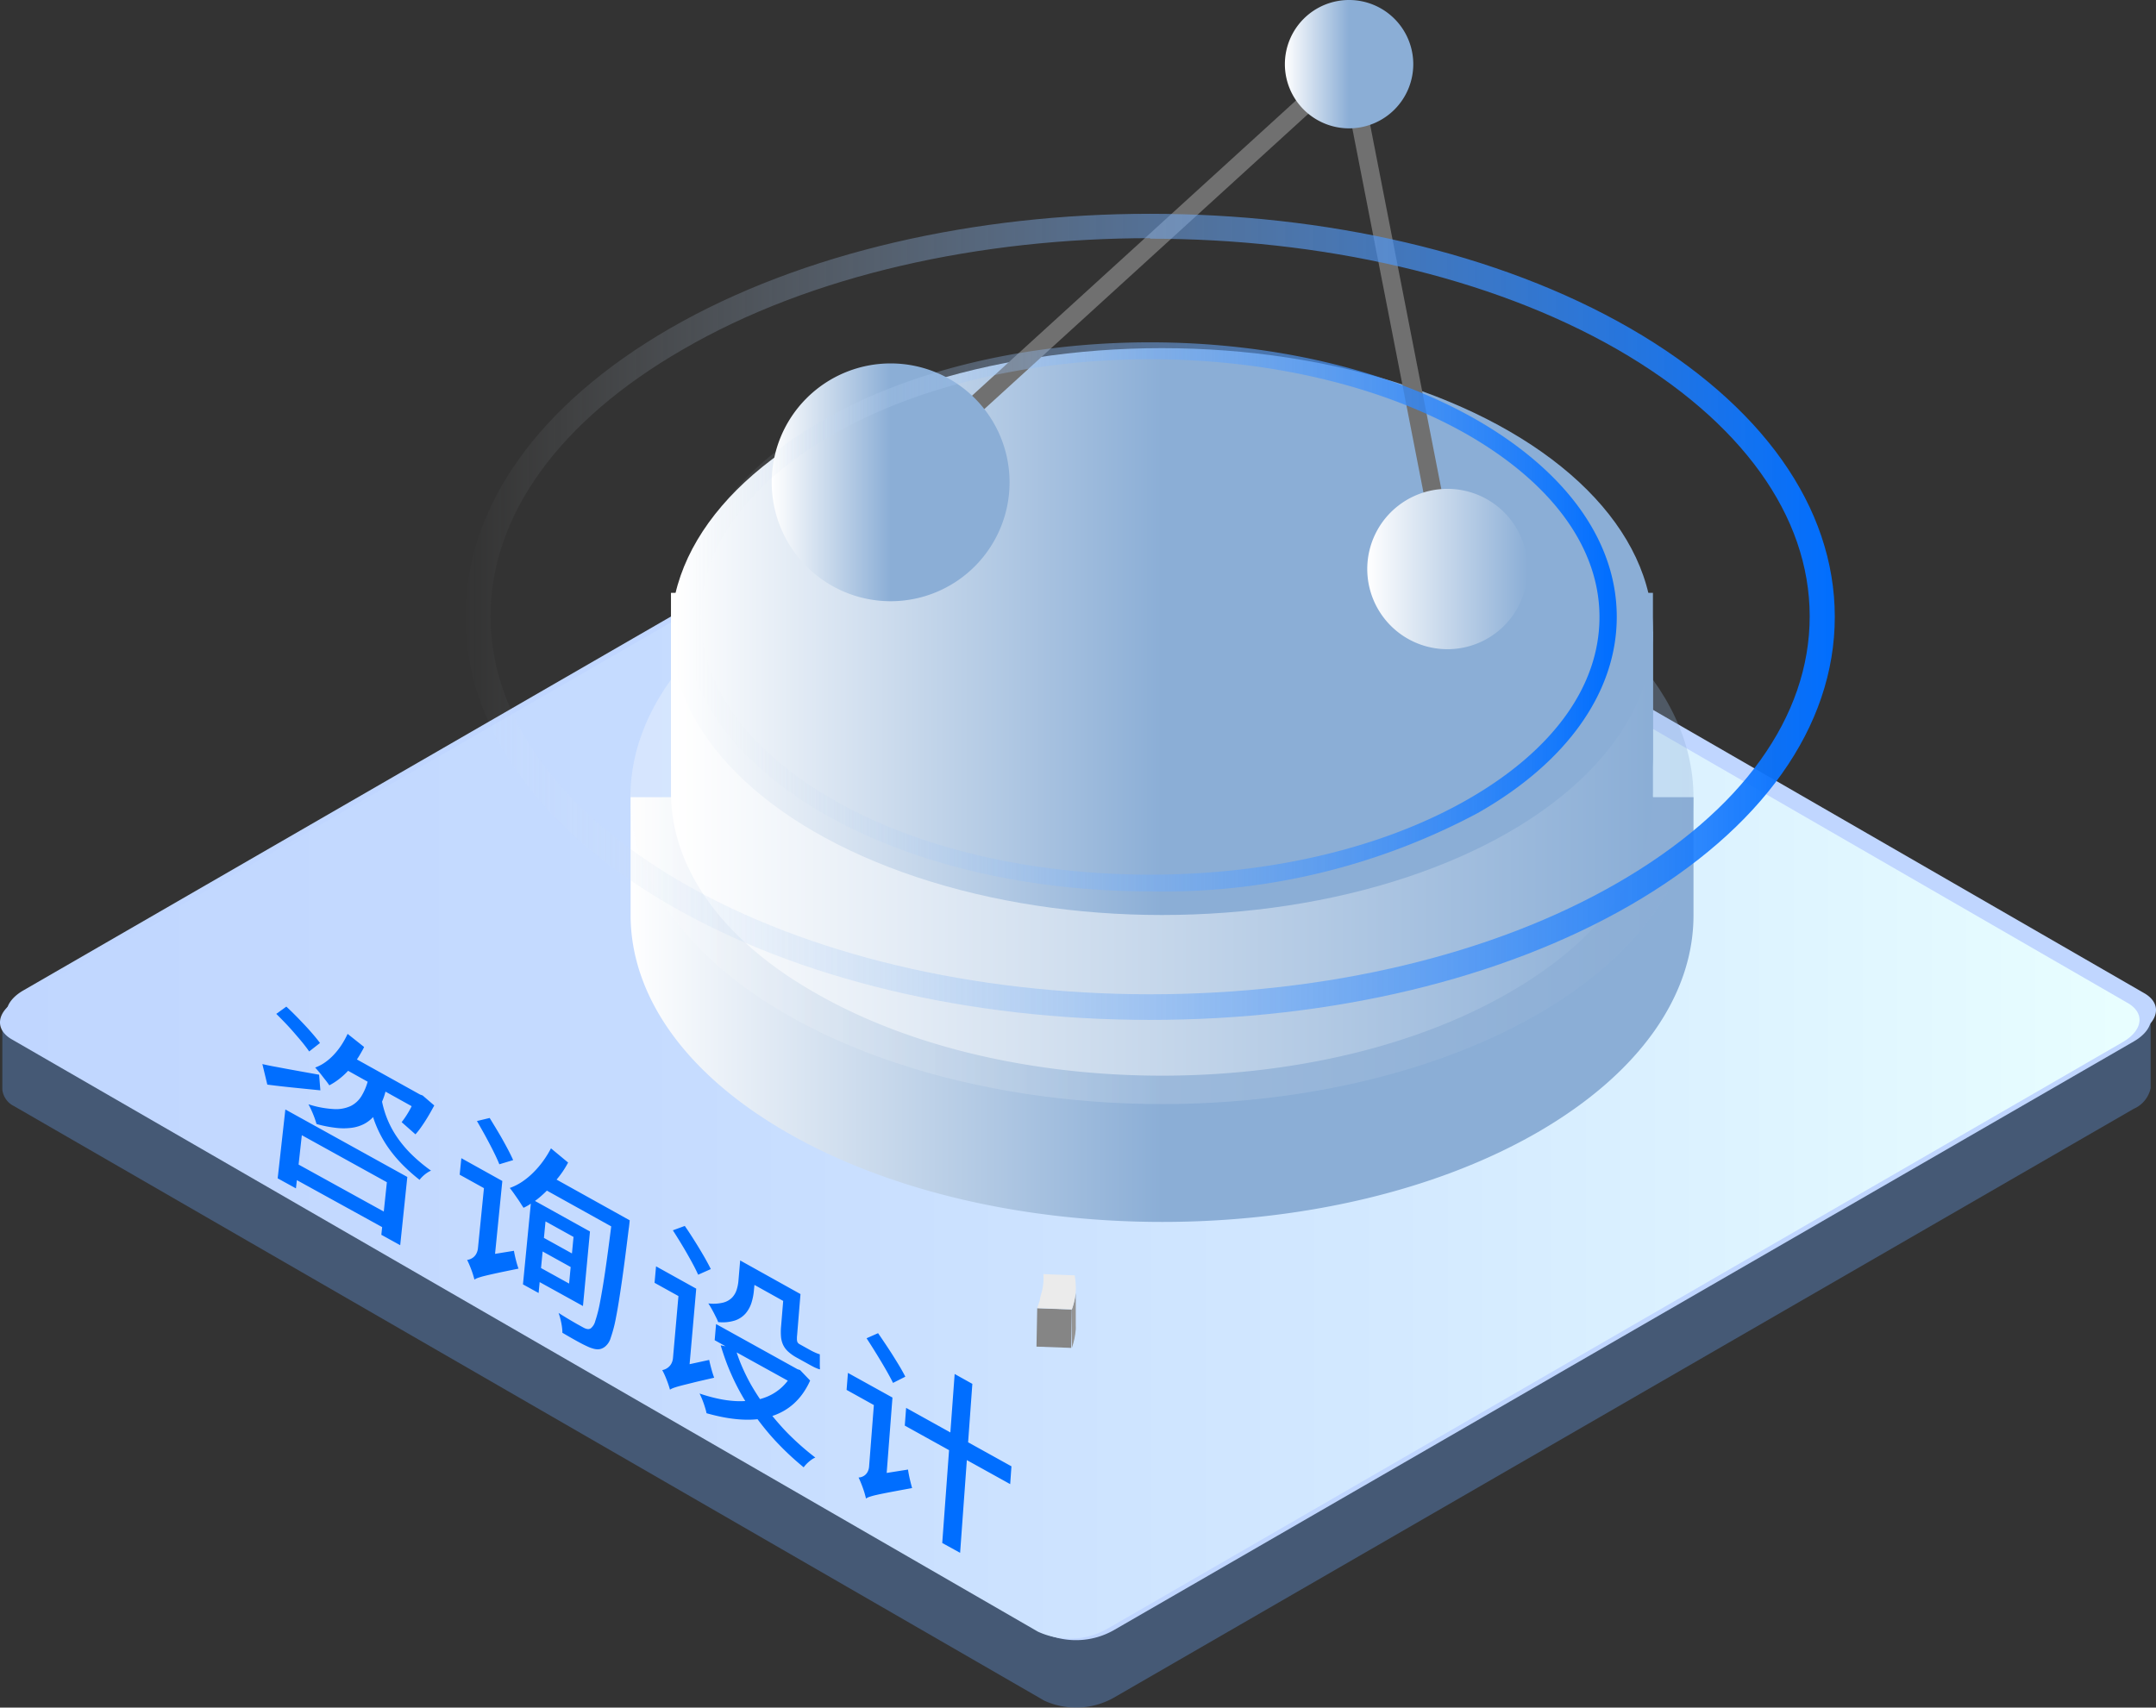 <svg xmlns="http://www.w3.org/2000/svg" xmlns:xlink="http://www.w3.org/1999/xlink" width="118.562" height="93.926" viewBox="0 0 118.562 93.926">
  <rect x="0" y="0" width="118.562" height="93.926" fill="#333333" stroke="none"/>
  <defs>
    <linearGradient id="linear-gradient" x1="-0.597" y1="7.798" x2="-1.305" y2="8.782" gradientUnits="objectBoundingBox">
      <stop offset="0" stop-color="#c0d6ff"/>
      <stop offset="0.3" stop-color="#c5dbff"/>
      <stop offset="0.65" stop-color="#d3e9ff"/>
      <stop offset="1" stop-color="#e9ffff"/>
    </linearGradient>
    <linearGradient id="linear-gradient-2" x1="-0.592" y1="7.799" x2="-1.3" y2="8.783" xlink:href="#linear-gradient"/>
    <linearGradient id="linear-gradient-3" x1="0" y1="0.5" x2="1" y2="0.5" xlink:href="#linear-gradient"/>
    <clipPath id="clip-path">
      <path id="路径_4253" data-name="路径 4253" d="M716.85,498.12v2.11a1.865,1.865,0,0,1,0,.23v-2.11A1.773,1.773,0,0,1,716.85,498.12Z" fill="none"/>
    </clipPath>
    <clipPath id="clip-path-2">
      <path id="路径_4256" data-name="路径 4256" d="M716.84,498.35v2.11a4,4,0,0,1-.21,1v-2.11A4,4,0,0,0,716.84,498.35Z" fill="none"/>
    </clipPath>
    <linearGradient id="linear-gradient-4" y1="0.5" x2="1" y2="0.5" gradientUnits="objectBoundingBox">
      <stop offset="0" stop-color="#fff"/>
      <stop offset="0.5" stop-color="#8baed6"/>
    </linearGradient>
    <linearGradient id="linear-gradient-5" y1="0.5" x2="1" y2="0.5" gradientUnits="objectBoundingBox">
      <stop offset="0" stop-color="#fff"/>
      <stop offset="1" stop-color="#8baed6"/>
    </linearGradient>
    <linearGradient id="linear-gradient-7" x1="0" y1="0.5" x2="1" y2="0.5" xlink:href="#linear-gradient-5"/>
    <linearGradient id="linear-gradient-8" x1="0" y1="0.5" x2="1" y2="0.5" xlink:href="#linear-gradient-4"/>
    <linearGradient id="linear-gradient-9" x1="0" y1="0.499" x2="1" y2="0.499" xlink:href="#linear-gradient-4"/>
    <linearGradient id="linear-gradient-10" x1="0" y1="0.501" x2="1" y2="0.501" xlink:href="#linear-gradient-4"/>
    <linearGradient id="linear-gradient-12" y1="0.5" x2="1" y2="0.5" gradientUnits="objectBoundingBox">
      <stop offset="0" stop-color="#e7ecf0" stop-opacity="0"/>
      <stop offset="1" stop-color="#006eff"/>
    </linearGradient>
    <linearGradient id="linear-gradient-13" x1="0" y1="0.5" y2="0.5" xlink:href="#linear-gradient-12"/>
  </defs>
  <g id="组_14072" data-name="组 14072" transform="translate(6434.761 -8541.671)">
    <path id="路径_13072" data-name="路径 13072" d="M721.79,515.83l-56.66-32.71c-1-.56-.85-1.54.27-2.18l56.12-32.41a4.22,4.22,0,0,1,3.78-.15L782,481.09c1,.56.84,1.54-.28,2.19l-56.12,32.4a4.22,4.22,0,0,1-3.81.15Z" transform="translate(-7098.863 8115.201)" fill="url(#linear-gradient)"/>
    <path id="路径_13073" data-name="路径 13073" d="M782.37,486.32V482.6H764.56l-39.5-22.81a4.21,4.21,0,0,0-3.79.16l-39.33,22.7H664.23v3.75h0a1.15,1.15,0,0,0,.64.91l56.67,32.71a4.22,4.22,0,0,0,3.78-.15l56.12-32.41A1.6,1.6,0,0,0,782.37,486.32Z" transform="translate(-7098.863 8115.201)" fill="#6092d7" opacity="0.4"/>
    <path id="路径_13074" data-name="路径 13074" d="M721.55,516.32l-56.67-32.71c-1-.56-.85-1.54.27-2.18L721.27,449a4.24,4.24,0,0,1,3.79-.15l56.66,32.71c1,.56.85,1.54-.27,2.19l-56.12,32.4a4.22,4.22,0,0,1-3.78.17Z" transform="translate(-7098.863 8115.201)" fill="url(#linear-gradient-2)"/>
    <path id="路径_13075" data-name="路径 13075" d="M721.18,516.22l-56.41-32.57c-1-.56-.85-1.54.27-2.18l55.87-32.26a4.2,4.2,0,0,1,3.77-.15l56.41,32.57c1,.56.85,1.53-.27,2.17L725,516.06A4.2,4.2,0,0,1,721.18,516.22Z" transform="translate(-7098.863 8115.201)" fill="url(#linear-gradient-3)"/>
    <g id="组_13882" data-name="组 13882" transform="translate(-7092.443 8114.342)">
      <g id="组_2562" data-name="组 2562">
        <g id="组_2561" data-name="组 2561" clip-path="url(#clip-path)">
          <g id="组_2560" data-name="组 2560">
            <path id="路径_4252" data-name="路径 4252" d="M716.85,498.12v2.11a1.865,1.865,0,0,1,0,.23v-2.34" fill="#949494"/>
          </g>
        </g>
      </g>
      <path id="路径_4254" data-name="路径 4254" d="M716.62,499.36l-.03,2.11-1.91-.07.04-2.11Z" fill="#858585"/>
      <g id="组_2565" data-name="组 2565">
        <g id="组_2564" data-name="组 2564" clip-path="url(#clip-path-2)">
          <g id="组_2563" data-name="组 2563">
            <path id="路径_4255" data-name="路径 4255" d="M716.84,498.35v2.11a4,4,0,0,1-.21,1v-2.11a4,4,0,0,0,.22-1" fill="#949494"/>
          </g>
        </g>
      </g>
      <path id="路径_4257" data-name="路径 4257" d="M716.84,498.35a4,4,0,0,1-.22,1l-1.9-.07.14-.41a2.417,2.417,0,0,1,.12-.5,4.34,4.34,0,0,0,.08-.5,3.8,3.8,0,0,0,0-.46l1.72.07a4,4,0,0,1,.06.87Z" fill="#ebebeb"/>
    </g>
    <path id="路径_13076" data-name="路径 13076" d="M757.23,476.8v-6.48H755a19.88,19.88,0,0,0-6.32-5.45c-11.42-6.59-29.93-6.59-41.34,0a19.76,19.76,0,0,0-6.32,5.45h-2.24v6.48h0c0,4.32,2.85,8.64,8.56,11.94,11.42,6.59,29.93,6.59,41.34,0C754.38,485.44,757.24,481.12,757.23,476.8Z" transform="translate(-7098.863 8115.201)" fill="url(#linear-gradient-4)"/>
    <ellipse id="椭圆_198" data-name="椭圆 198" cx="29.23" cy="16.88" rx="29.23" ry="16.88" transform="translate(-6400.094 8568.641)" opacity="0.3" fill="url(#linear-gradient-5)"/>
    <path id="路径_13077" data-name="路径 13077" d="M755,470.07v-8.86h-2.07a18.45,18.45,0,0,0-5.84-5c-10.54-6.09-27.64-6.09-38.18,0a18.451,18.451,0,0,0-5.84,5H701v8.86h0c0,4,2.64,8,7.91,11,10.54,6.09,27.64,6.09,38.18,0C752.36,478.05,755,474.06,755,470.07Z" transform="translate(-7098.863 8115.201)" fill="url(#linear-gradient-5)"/>
    <path id="路径_13078" data-name="路径 13078" d="M755,467.94v-8.86h-2.07a18.45,18.45,0,0,0-5.84-5c-10.54-6.09-27.64-6.09-38.18,0a18.45,18.45,0,0,0-5.84,5H701v8.86h0c0,4,2.64,8,7.91,11,10.54,6.09,27.64,6.09,38.18,0C752.36,475.92,755,471.93,755,467.94Z" transform="translate(-7098.863 8115.201)" fill="url(#linear-gradient-7)"/>
    <ellipse id="椭圆_199" data-name="椭圆 199" cx="27" cy="15.59" rx="27" ry="15.59" transform="translate(-6397.863 8560.821)" fill="url(#linear-gradient-8)"/>
    <path id="路径_13079" data-name="路径 13079" d="M713.08,452.99l25.21-22.98,5.42,27.75" transform="translate(-7098.863 8115.201)" fill="none" stroke="#707070" stroke-miterlimit="10" stroke-width="1"/>
    <path id="路径_13080" data-name="路径 13080" d="M706.54,453a6.54,6.54,0,1,1,6.54,6.54,6.54,6.54,0,0,1-6.54-6.54Z" transform="translate(-7098.863 8115.201)" fill="url(#linear-gradient-9)"/>
    <path id="路径_13081" data-name="路径 13081" d="M734.76,430a3.53,3.53,0,1,1,3.53,3.53,3.53,3.53,0,0,1-3.53-3.53Z" transform="translate(-7098.863 8115.201)" fill="url(#linear-gradient-10)"/>
    <path id="路径_13082" data-name="路径 13082" d="M739.29,457.76a4.41,4.41,0,1,1,1.292,3.128,4.42,4.42,0,0,1-1.292-3.128Z" transform="translate(-7098.863 8115.201)" fill="url(#linear-gradient-5)"/>
    <path id="路径_13091" data-name="路径 13091" d="M727.35,482.57c-10,0-19.35-2.24-26.4-6.31-7.25-4.19-11.25-9.83-11.25-15.87s4-11.67,11.25-15.86c14.56-8.4,38.24-8.4,52.8,0C761,448.72,765,454.36,765,460.4s-4,11.67-11.25,15.86C746.7,480.33,737.33,482.57,727.35,482.57Zm0-43c-9.31,0-18.62,2-25.71,6.13-6.81,3.93-10.56,9.14-10.56,14.66s3.75,10.74,10.56,14.67,16,6.13,25.71,6.13,18.87-2.18,25.71-6.13,10.56-9.14,10.56-14.66-3.75-10.74-10.56-14.67c-7.06-4.06-16.4-6.1-25.71-6.1Z" transform="translate(-7098.863 8115.201)" fill="url(#linear-gradient-12)"/>
    <path id="路径_13092" data-name="路径 13092" d="M727.35,475.5c-6.79,0-13.18-1.52-18-4.3s-7.66-6.69-7.66-10.8,2.72-8,7.66-10.81c9.92-5.72,26.06-5.72,36,0,4.94,2.86,7.66,6.69,7.66,10.81s-2.72,8-7.66,10.8A36.693,36.693,0,0,1,727.35,475.5Zm0-29.27c-6.34,0-12.69,1.39-17.51,4.18-4.64,2.68-7.2,6.22-7.2,10s2.56,7.31,7.2,10,10.88,4.17,17.51,4.17,12.85-1.48,17.52-4.17,7.19-6.23,7.19-10-2.56-7.31-7.2-10C740,447.62,733.69,446.23,727.35,446.23Z" transform="translate(-7098.863 8115.201)" fill="url(#linear-gradient-13)"/>
    <path id="咨询设计" d="M4.359,3.164c-.1-.137-.227-.294-.37-.461s-.3-.345-.469-.524-.341-.36-.512-.532-.341-.337-.5-.484l-.553.4c.159.156.328.329.5.508s.341.366.5.551.318.367.456.538.259.331.353.47ZM4.31,4.908l-.868-.155L2.6,4.6c-.27-.049-.528-.1-.766-.143s-.455-.091-.644-.133l.272,1.129c.213.028.439.056.675.083s.479.053.728.079l.756.077.759.076Zm3.727,5.914-.17,1.614L3.182,9.851,3.36,8.236Zm-6.005-.214,1.005.553.05-.454,4.69,2.584-.045.423,1.038.572.391-3.753L2.454,6.82ZM9.4,6.64c-.041.085-.086.168-.131.248s-.093.159-.14.233-.095.146-.142.212-.093.129-.137.185l.759.67a3.961,3.961,0,0,0,.258-.321c.088-.121.178-.253.268-.393s.178-.285.263-.433.168-.3.245-.441l-.639-.549L9.863,6,6.389,4.069q.054-.079.106-.163t.1-.17q.049-.086.1-.175t.089-.178l-.907-.721a4.671,4.671,0,0,1-.343.62,3.934,3.934,0,0,1-.42.533,3.068,3.068,0,0,1-.484.42,2.327,2.327,0,0,1-.537.28c.057.061.123.137.194.22S4.43,4.908,4.5,5s.145.182.209.266.12.162.163.227q.131-.069.263-.153T5.4,5.154q.13-.1.257-.215t.248-.246l1.075.6a3.128,3.128,0,0,1-.352.81,1.45,1.45,0,0,1-.579.527,1.937,1.937,0,0,1-.927.169,5.536,5.536,0,0,1-1.4-.264c.042.072.086.158.13.252s.088.194.129.294.079.2.11.292.058.176.075.246a6.822,6.822,0,0,0,1.093.215,3.475,3.475,0,0,0,.859-.008,2.073,2.073,0,0,0,.66-.206,1.811,1.811,0,0,0,.5-.381,6.327,6.327,0,0,0,.929,1.812,7.426,7.426,0,0,0,.717.834,9.877,9.877,0,0,0,.911.806,1.34,1.34,0,0,1,.127-.148,1.894,1.894,0,0,1,.159-.145,1.754,1.754,0,0,1,.174-.124,1.084,1.084,0,0,1,.17-.088,9.02,9.02,0,0,1-1.047-.87A6.441,6.441,0,0,1,8.636,8.4a5.352,5.352,0,0,1-.541-.97,5.429,5.429,0,0,1-.323-1.039c.018-.044.036-.087.053-.131s.033-.088.049-.133.031-.091.045-.139.029-.1.042-.149Zm5.581,2.966c-.064-.148-.148-.32-.245-.508s-.208-.389-.325-.6-.24-.417-.363-.622-.244-.4-.358-.588l-.7.168c.111.19.228.4.346.609s.236.431.348.644.217.421.309.612.17.366.228.514Zm-.995,5.156.4-4.008L12.132,9.5l-.092.908,1.335.74-.328,3.286a.84.84,0,0,1-.082.3.643.643,0,0,1-.152.2.672.672,0,0,1-.184.114.732.732,0,0,1-.18.049c.037.069.076.154.116.247s.08.194.118.295.072.2.1.294.053.177.068.245a.855.855,0,0,1,.187-.092,3.686,3.686,0,0,1,.374-.11c.171-.043.4-.095.7-.16s.683-.144,1.163-.241c-.021-.058-.045-.13-.069-.209s-.048-.167-.071-.257-.045-.181-.064-.269-.035-.172-.047-.246Zm4.315-.931-.086.908-1.541-.854.087-.908Zm-1.787,1.712.088-.911,1.542.854-.086.911Zm.855-4.865q.091-.106.175-.217t.164-.228q.079-.117.153-.24t.142-.253l-.942-.781a5.593,5.593,0,0,1-.448.721,5.074,5.074,0,0,1-.542.627,4.086,4.086,0,0,1-.613.5,3.026,3.026,0,0,1-.662.331c.055.068.12.154.188.248s.14.2.21.3.139.2.2.3.116.177.158.243l.1-.048.1-.054.1-.06q.051-.032.1-.068l-.432,4.442.861.475.057-.6,2.382,1.316.385-4.1-3.025-1.68q.082-.059.165-.125t.165-.138q.082-.072.164-.148t.162-.157l3.537,1.967c-.123.982-.234,1.812-.337,2.508s-.2,1.258-.285,1.7a7.374,7.374,0,0,1-.255,1,.756.756,0,0,1-.245.4.316.316,0,0,1-.093.037.286.286,0,0,1-.1,0,.467.467,0,0,1-.108-.029,1.073,1.073,0,0,1-.126-.061l-.231-.128c-.092-.051-.2-.111-.313-.178s-.243-.142-.377-.224-.277-.17-.424-.265c.032.088.061.183.087.28s.049.2.067.293.033.191.042.279a1.973,1.973,0,0,1,.013.239c.138.081.276.162.412.24s.268.153.394.222.245.133.355.188.208.1.294.139a2.128,2.128,0,0,0,.259.089.917.917,0,0,0,.227.033.6.6,0,0,0,.207-.035.711.711,0,0,0,.2-.114.956.956,0,0,0,.31-.483,7.448,7.448,0,0,0,.293-1.134c.1-.5.2-1.144.317-1.948s.239-1.767.382-2.921c.006-.032.012-.076.018-.125s.012-.1.017-.153.01-.1.013-.129l.005-.054Zm10.882,5.793,1.58.88-.114,1.378a3.36,3.36,0,0,0-.007.579,1.36,1.36,0,0,0,.115.456,1.2,1.2,0,0,0,.279.375,2.437,2.437,0,0,0,.484.338l.7.388.154.083c.052.027.1.053.153.076s.1.043.141.059a.662.662,0,0,0,.117.032c0-.058-.006-.123-.008-.192s0-.143,0-.217,0-.148,0-.22,0-.14,0-.2a1.035,1.035,0,0,1-.115-.036c-.043-.016-.088-.034-.134-.055s-.092-.042-.135-.063-.084-.043-.119-.062l-.609-.338a.3.3,0,0,1-.088-.07.237.237,0,0,1-.046-.095.551.551,0,0,1-.013-.132c0-.052,0-.112.009-.183l.187-2.278-3.317-1.849-.093,1.093a2.252,2.252,0,0,1-.1.52,1.1,1.1,0,0,1-.255.433,1.056,1.056,0,0,1-.493.274,2.3,2.3,0,0,1-.811.043c.04.057.088.134.139.222s.105.186.157.285.1.2.145.288.079.171.1.232a2.256,2.256,0,0,0,.928-.089,1.341,1.341,0,0,0,.588-.393,1.7,1.7,0,0,0,.323-.6,3.2,3.2,0,0,0,.132-.707ZM25.85,15.6c-.071-.149-.165-.325-.272-.517s-.23-.4-.359-.614-.265-.431-.4-.642-.269-.416-.4-.6l-.655.24c.125.195.258.407.392.625s.267.443.392.662.244.432.348.629.192.376.258.527Zm-1.166,5.231.365-4.154-2.21-1.228-.082.906,1.314.729-.3,3.4a.819.819,0,0,1-.079.294.677.677,0,0,1-.151.2.731.731,0,0,1-.184.122.775.775,0,0,1-.178.058c.039.067.081.151.123.243s.083.192.122.292.075.2.106.294.057.178.075.247a.823.823,0,0,1,.185-.093c.086-.033.2-.069.375-.116s.4-.1.7-.176.688-.162,1.171-.274c-.024-.061-.049-.135-.075-.216s-.051-.168-.076-.257-.048-.179-.069-.265-.04-.168-.055-.241Zm5.4.907a2.809,2.809,0,0,1-.322.357,2.661,2.661,0,0,1-.365.285,2.774,2.774,0,0,1-.4.217,3.147,3.147,0,0,1-.442.154q-.211-.313-.4-.631t-.347-.639q-.16-.321-.295-.646t-.241-.652Zm.676-.584-.143-.047-4.477-2.483-.077.887.6.335-.27-.053q.12.4.264.8t.313.778q.169.384.363.756t.413.73a4.341,4.341,0,0,1-.585,0,5.814,5.814,0,0,1-.619-.073c-.211-.036-.427-.083-.646-.14s-.441-.123-.665-.2c.039.075.078.161.117.254s.076.19.111.288.066.2.093.288.048.179.063.254q.377.106.743.184t.718.121a6.727,6.727,0,0,0,.689.051,5.254,5.254,0,0,0,.656-.026q.263.354.552.7t.606.673q.317.331.661.649t.717.624a1.509,1.509,0,0,1,.13-.157,2.06,2.06,0,0,1,.163-.155,1.747,1.747,0,0,1,.177-.134.96.96,0,0,1,.171-.091q-.337-.258-.654-.531t-.614-.56q-.3-.287-.571-.587t-.524-.611a3.381,3.381,0,0,0,.628-.278,3.194,3.194,0,0,0,.563-.41,3.432,3.432,0,0,0,.487-.553,4.177,4.177,0,0,0,.4-.706Zm5.787.365c-.076-.153-.175-.332-.289-.526s-.243-.4-.379-.618-.278-.432-.419-.644-.281-.417-.411-.606l-.632.28c.127.195.263.408.4.627s.275.445.407.665.256.435.367.633.206.379.28.53Zm-1.025,5.294.318-4.146L33.391,21.31l-.074.935,1.5.834-.262,3.376a.765.765,0,0,1-.074.284.582.582,0,0,1-.146.187.6.6,0,0,1-.359.139c.038.077.079.169.12.269s.082.206.12.313.073.213.1.311.053.189.068.264a.751.751,0,0,1,.191-.094,3.616,3.616,0,0,1,.39-.106c.179-.041.416-.089.734-.15s.717-.135,1.221-.227c-.016-.057-.036-.13-.057-.212s-.043-.173-.065-.267-.042-.19-.06-.282-.032-.18-.042-.257Zm6.861-.364L40,25.127l.233-3.214-.973-.543-.236,3.215-2.433-1.351-.074.975,2.435,1.351-.375,5.106.983.541.37-5.1,2.384,1.322Z" transform="translate(-6421.523 8595.877)" fill="#006eff"/>
  </g>
</svg>
